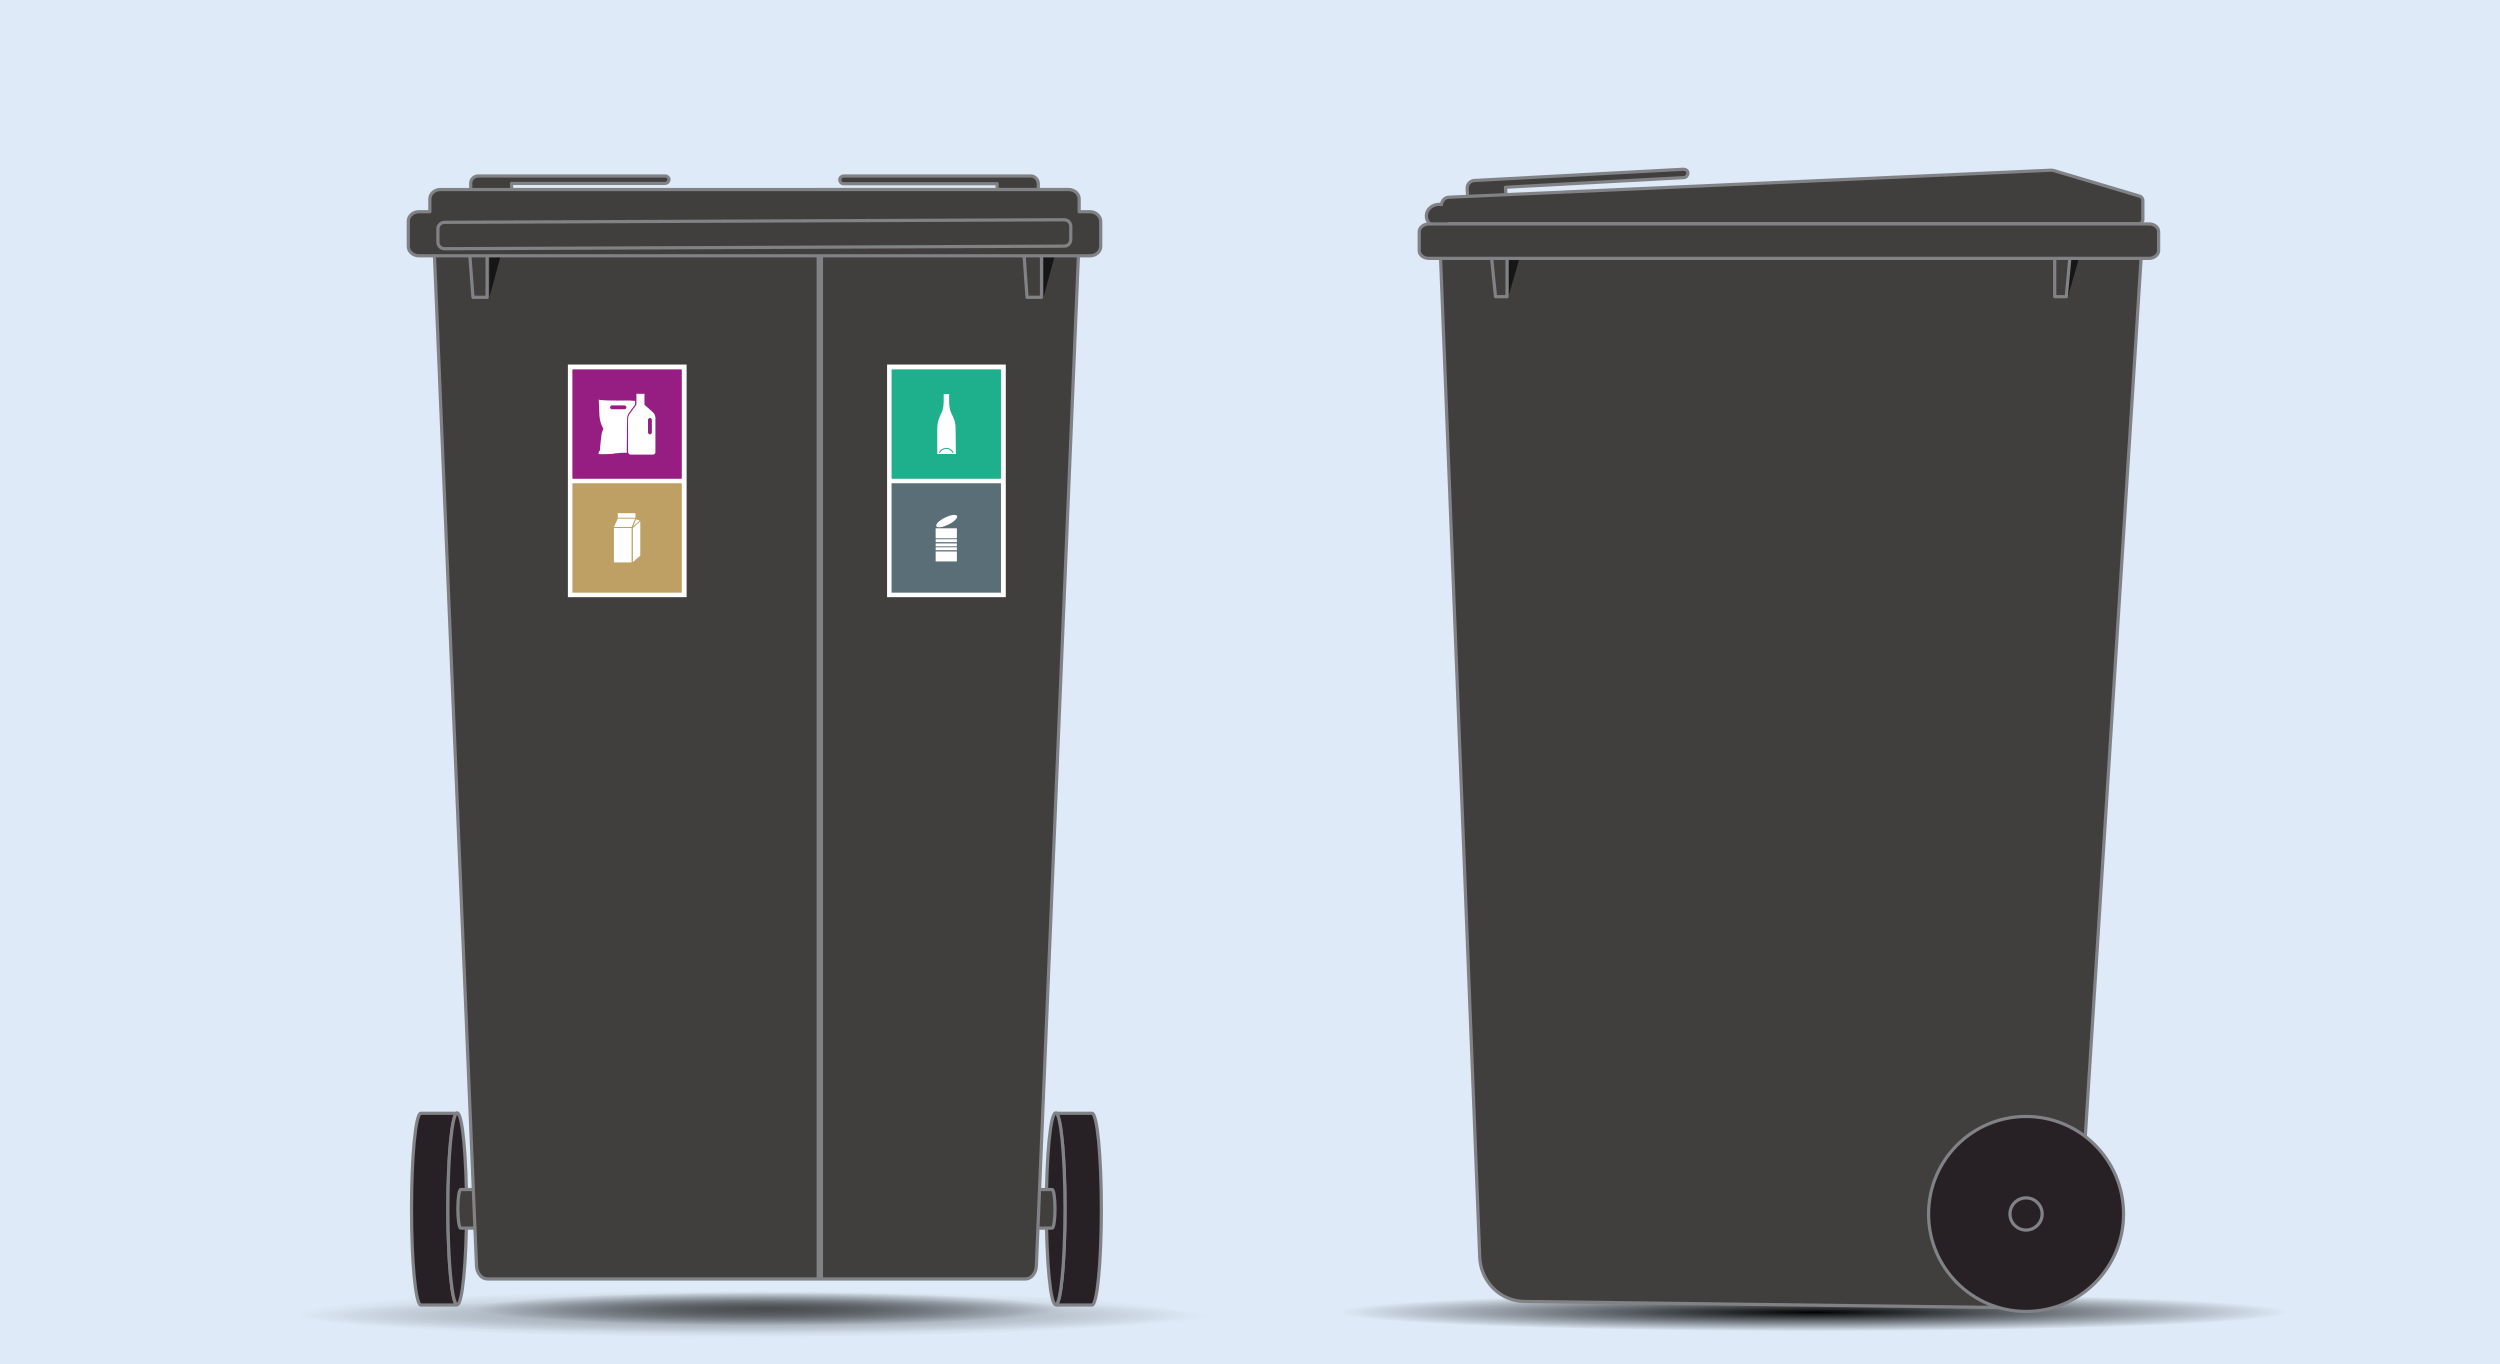 <?xml version="1.0" encoding="utf-8"?>
<!-- Generator: Adobe Illustrator 27.5.0, SVG Export Plug-In . SVG Version: 6.00 Build 0)  -->
<svg version="1.1" xmlns="http://www.w3.org/2000/svg" xmlns:xlink="http://www.w3.org/1999/xlink" x="0px" y="0px" width="777px"
	 height="424px" viewBox="0 0 777 424" style="enable-background:new 0 0 777 424;" xml:space="preserve">
<style type="text/css">
	.st0{fill:#DEEAF7;}
	.st1{display:none;}
	.st2{display:inline;fill:url(#SVGID_1_);}
	.st3{display:inline;}
	.st4{opacity:0.3;}
	.st5{fill:url(#SVGID_00000173123582013609387250000001902340663903296191_);}
	.st6{fill:url(#SVGID_00000137835802537567459390000007828980733046937481_);}
	.st7{opacity:0.8;}
	.st8{fill:url(#SVGID_00000160182581881205613650000017665751041542356671_);}
	.st9{fill:#272126;stroke:#808285;stroke-miterlimit:10;}
	.st10{fill:#413F3D;stroke:#808285;stroke-miterlimit:10;}
	.st11{fill:#413F3D;stroke:#808285;stroke-linecap:round;stroke-linejoin:round;stroke-miterlimit:10;}
	.st12{fill:#161616;}
	.st13{fill:#FFFFFF;}
	.st14{fill:#0082BE;}
	.st15{fill:#BEA064;}
	.st16{fill:none;}
	.st17{fill:#A01E41;}
	.st18{fill:#141414;}
	.st19{fill:#1EAF8C;}
	.st20{fill:#5A6E78;}
	.st21{fill:#961E82;}
	.st22{fill:url(#SVGID_00000125603347535351722880000017219897191995218843_);}
	.st23{fill:url(#SVGID_00000057848910982621487510000010941801960841785003_);}
	.st24{fill:url(#SVGID_00000108269853059883755800000017311231393318900354_);}
	.st25{fill:none;stroke:#808285;stroke-width:2;stroke-miterlimit:10;}
	.st26{display:inline;fill:#FFFFFF;}
	.st27{fill:#00A04B;}
	.st28{opacity:0.5;fill:#FFFFFF;enable-background:new    ;}
	.st29{display:inline;fill:none;}
	.st30{fill:url(#SVGID_00000026852209843696957410000002142171609431294367_);}
</style>
<g id="Baggrund">
	<rect class="st0" width="777" height="424"/>
</g>
<g id="Skygger" class="st1">
	
		<radialGradient id="SVGID_1_" cx="-970.297" cy="628.137" r="0.999" gradientTransform="matrix(0 5 124.5 -8.000000e-15 -77969.93 5244.96)" gradientUnits="userSpaceOnUse">
		<stop  offset="0" style="stop-color:#000101"/>
		<stop  offset="1" style="stop-color:#000101;stop-opacity:0"/>
	</radialGradient>
	<ellipse class="st2" cx="233.2" cy="393.5" rx="124.3" ry="5"/>
</g>
<g id="_x33_70_LITER">
	<g id="_x33_70_liter" class="st1">
		<g id="Skygge_00000130631602887844127070000009723508614223743626_" class="st3">
			<g class="st4">
				
					<radialGradient id="SVGID_00000018197991854809730920000012939523313960152247_" cx="-969.048" cy="644.697" r="1.332" gradientTransform="matrix(0 3.949 106.399 -6.000000e-15 -68360.078 4235.727)" gradientUnits="userSpaceOnUse">
					<stop  offset="0" style="stop-color:#000201"/>
					<stop  offset="1" style="stop-color:#000101;stop-opacity:0"/>
				</radialGradient>
				
					<ellipse style="fill:url(#SVGID_00000018197991854809730920000012939523313960152247_);" cx="235.2" cy="409.2" rx="141.7" ry="5.3"/>
				
					<radialGradient id="SVGID_00000163051695591612455950000001284592320964261010_" cx="-988.64" cy="641.156" r="1.332" gradientTransform="matrix(1.000000e-15 5.528 103.806 -7.000000e-15 -66324.414 5873.599)" gradientUnits="userSpaceOnUse">
					<stop  offset="0" style="stop-color:#000101"/>
					<stop  offset="1" style="stop-color:#000101;stop-opacity:0"/>
				</radialGradient>
				
					<ellipse style="fill:url(#SVGID_00000163051695591612455950000001284592320964261010_);" cx="231.7" cy="408.1" rx="138.3" ry="7.4"/>
			</g>
			<g class="st7">
				
					<radialGradient id="SVGID_00000174575780775276850730000000749291855528130443_" cx="-653.391" cy="612.634" r="2.673" gradientTransform="matrix(0 2.349 41.241 -2.000000e-15 -25027.055 1941.553)" gradientUnits="userSpaceOnUse">
					<stop  offset="0" style="stop-color:#333535"/>
					<stop  offset="0.324" style="stop-color:#181919;stop-opacity:0.608"/>
					<stop  offset="0.615" style="stop-color:#060707;stop-opacity:0.255"/>
					<stop  offset="0.826" style="stop-color:#000101;stop-opacity:0"/>
				</radialGradient>
				<path style="fill:url(#SVGID_00000174575780775276850730000000749291855528130443_);" d="M232,400.8c59.1,0,109.4,5,112.9,5.7
					c5.8,1.2,38,6.5-112.9,6.5c-59.1,0-107-2.7-107-6.1S173,400.8,232,400.8z"/>
			</g>
		</g>
		<g id="_x33_70_liter_00000044857416164849319880000009265570439262231455_" class="st3">
			<path class="st9" d="M142.1,405.6c-1.6,0-2.9-13.4-2.9-29.8c0-16.5,1.3-29.8,2.9-29.8h-11.3c-1.6,0-2.9,13.4-2.9,29.8
				c0,16.5,1.3,29.8,2.9,29.8H142.1z"/>
			<ellipse class="st9" cx="142.1" cy="375.7" rx="2.9" ry="29.8"/>
			<path class="st9" d="M328.1,405.6c1.6,0,2.9-13.4,2.9-29.8c0-16.5-1.3-29.8-2.9-29.8h11.3c1.6,0,2.9,13.4,2.9,29.8
				c0,16.5-1.3,29.8-2.9,29.8H328.1z"/>
			<ellipse class="st9" cx="328.1" cy="375.7" rx="2.9" ry="29.8"/>
			<path class="st10" d="M327,381.7c0.5,0,0.9-2.7,0.9-6s-0.4-6-0.9-6H143.2c-0.5,0-0.9,2.7-0.9,6s0.4,6,0.9,6H327z"/>
			<path class="st11" d="M135,78.7l13.1,314.8c0.1,2.2,1.6,4,3.4,4h167.2c1.8,0,3.3-1.8,3.4-4l13.1-314.8H135z"/>
			<path class="st11" d="M320.4,54.7h-58.2c-0.6,0-1.2,0.5-1.2,1.2c0,0.6,0.5,1.2,1.2,1.2h47.7v2.3h12.8v-2.3
				C322.7,55.8,321.6,54.7,320.4,54.7z"/>
			<path class="st11" d="M206.8,54.7h-58.2c-1.3,0-2.3,1-2.3,2.3v2.3H159v-2.3h47.7c0.6,0,1.2-0.5,1.2-1.2
				C208,55.3,207.4,54.7,206.8,54.7z"/>
			<g>
				<path class="st12" d="M152.1,79.6h3.5l-3.5,12.8V79.6z"/>
			</g>
			<path class="st11" d="M145.6,73.8h5.8v18.6H147L145.6,73.8z"/>
			<g>
				<path class="st12" d="M324.3,79.6h3.5l-3.5,12.8V79.6z"/>
			</g>
			<path class="st11" d="M317.9,73.8h5.8v18.6h-4.5L317.9,73.8z"/>
			<path class="st11" d="M338.8,65.8h-3.4v-4c0-1.6-1.5-2.9-3.3-2.9H136.9c-1.8,0-3.3,1.3-3.3,2.9v4h-3.4c-1.8,0-3.3,1.3-3.3,2.9
				v7.9c0,1.6,1.5,2.9,3.3,2.9h208.6c1.8,0,3.3-1.3,3.3-2.9v-7.9C342,67.1,340.5,65.8,338.8,65.8z"/>
			<path class="st11" d="M330.7,76.5l-192.5,0.8c-1.2,0-2.1-0.9-2.1-2.1l0-4c0-1.2,0.9-2.1,2.1-2.1l192.5-0.8c1.2,0,2.1,0.9,2.1,2.1
				l0,4C332.8,75.6,331.9,76.5,330.7,76.5z"/>
		</g>
		<g id="Papir_-_Pap_-_tekstilaffald_370_liter">
			<g id="Store_Piktogram_restaffald_til_240_liter_00000057113195753768626720000017154485242628981378_" class="st3">
				
					<rect x="214.7" y="77.9" transform="matrix(-1.836970e-16 1 -1 -1.836970e-16 364.935 -101.397)" class="st13" width="36.9" height="107.7"/>
				<g>
					<g id="baggrund_00000098925482791463489360000010976573486982563754_">
						<rect x="180.7" y="114.8" class="st14" width="34" height="34"/>
					</g>
					<g id="ikon_00000170243550115385192550000014694922153095500469_">
						<g>
							<g>
								<polygon class="st13" points="197.6,129 197.6,123.6 192.1,129 								"/>
								<polygon class="st13" points="197.9,123.3 197.9,129.4 191.8,129.4 191.8,140.3 203.7,140.3 203.7,123.3 								"/>
							</g>
						</g>
					</g>
				</g>
				<g>
					<g id="baggrund_00000063605664021901368230000008914819196758103691_">
						<rect x="216.2" y="114.8" class="st15" width="34" height="34"/>
					</g>
					<g id="ikon_00000083085509930646794780000003197979855427701930_">
						<g>
							<polygon class="st16" points="238,127.3 237.1,128.1 238,127.3 240.6,124.9 230.2,124.9 230.2,124.9 240.6,124.9 							"/>
							<path class="st16" d="M234.3,132.8l0.9-2.1L234.3,132.8z"/>
							<polygon class="st16" points="235.7,129.4 235.7,129.4 225.1,129.4 224,132.1 225.1,129.4 							"/>
							<polygon class="st16" points="234.9,132.2 234.5,133.1 225.2,133.1 225.2,133.1 234.5,133.1 							"/>
							<polygon class="st16" points="240.9,125.1 240.9,125.1 236.2,129.3 237.9,132.3 237.9,132.3 236.2,129.3 							"/>
							<polygon class="st16" points="240.8,134.3 237.6,137.2 240.8,134.3 240.8,130.2 240.8,130.2 							"/>
							<polygon class="st16" points="235.8,130 234.9,132.2 234.5,133.1 225.2,133.1 225.2,133.1 225.2,133.1 225.2,138.6 
								235.8,138.6 235.8,138.6 235.8,130 235.8,130 							"/>
							<polygon class="st16" points="229.9,129.1 229.9,129.1 229.9,125.1 229.9,125.1 229.9,125.1 225.4,129.1 225.4,129.1 							
								"/>
							<polygon class="st16" points="238,127.3 240.6,124.9 230.2,124.9 230.2,124.9 230.2,124.9 230.2,129.1 230.2,129.1 
								236,129.1 236,129.1 237.1,128.1 							"/>
							<polygon class="st16" points="234.3,132.8 234.3,132.8 235.1,130.7 235.7,129.4 235.7,129.4 235.7,129.4 225.1,129.4 
								224,132.1 223.7,132.8 234.3,132.8 							"/>
							<polygon class="st16" points="242.6,128.1 240.9,125.1 240.9,125.1 240.9,125.1 236.2,129.3 237.9,132.3 237.9,132.3 
								237.9,132.3 242.6,128.1 242.6,128.1 							"/>
							<polygon class="st16" points="240.8,130.2 237.8,132.8 236.5,130.5 236.2,129.9 236.2,129.9 236.2,138.5 236.2,138.5 
								237.6,137.2 240.8,134.3 240.8,130.2 							"/>
							<polygon class="st13" points="238,127.3 240.6,124.9 230.2,124.9 230.2,124.9 230.2,129.1 230.2,129.1 236,129.1 236,129.1 
								237.1,128.1 							"/>
							<polygon class="st13" points="229.9,129.1 229.9,125.1 229.9,125.1 225.4,129.1 225.4,129.1 							"/>
							<polygon class="st16" points="229.9,129.1 229.9,129.1 229.9,125.1 229.9,125.1 229.9,125.1 225.4,129.1 225.4,129.1 							
								"/>
							<polygon class="st16" points="238,127.3 240.6,124.9 230.2,124.9 230.2,124.9 230.2,124.9 230.2,129.1 230.2,129.1 
								236,129.1 236,129.1 237.1,128.1 							"/>
							<polygon class="st16" points="240.8,130.2 237.8,132.8 236.5,130.5 236.2,129.9 236.2,129.9 236.2,138.5 236.2,138.5 
								237.6,137.2 240.8,134.3 240.8,130.2 							"/>
							<polygon class="st16" points="242.6,128.1 240.9,125.1 240.9,125.1 240.9,125.1 236.2,129.3 237.9,132.3 237.9,132.3 
								237.9,132.3 242.6,128.1 242.6,128.1 							"/>
							<polygon class="st13" points="225.2,133.1 225.2,133.1 225.2,138.6 235.8,138.6 235.8,130 235.8,130 234.5,133.1 							"/>
							<polygon class="st13" points="235.1,130.7 235.7,129.4 225.1,129.4 224,132.1 223.7,132.8 234.3,132.8 							"/>
							<polygon class="st13" points="240.8,130.2 240.8,130.2 237.8,132.8 236.5,130.5 236.2,129.9 236.2,129.9 236.2,138.5 
								236.2,138.5 237.6,137.2 240.8,134.3 							"/>
							<polygon class="st13" points="242.6,128.1 240.9,125.1 240.9,125.1 236.2,129.3 237.9,132.3 237.9,132.3 242.6,128.1 
								242.6,128.1 							"/>
						</g>
					</g>
				</g>
				<g>
					<g id="baggrund_00000026133698477501555360000002163003900886295936_">
						<g>
							<rect x="251.6" y="114.8" class="st17" width="34" height="34"/>
						</g>
					</g>
					<g id="ikon_00000162329365668321201500000003081950573478579357_">
						<g>
							<g>
								<g>
									<path class="st13" d="M270.9,124.1c-0.4,0.9-1.3,1.4-2.3,1.4c-1,0-1.9-0.6-2.3-1.4h-6.2v4.4h3.4v10.9h6.4l0.7-0.9l-0.7-0.8
										l0.4-0.9l-0.3-0.4l0.3-0.9l-0.4-1.3l1.3,1.7l-0.3,0.7l0.7,0.9l-0.3,0.5l0.9,1.3h1.6v-10.9h3.4v-4.4H270.9z"/>
								</g>
							</g>
						</g>
					</g>
				</g>
			</g>
		</g>
		<g id="Store_mad_og_rest_-_370_liter_2_delt" class="st3">
			<rect x="214.7" y="113.3" class="st13" width="36.9" height="36.9"/>
			<g>
				<g id="baggrund_00000107565552311245584960000010601689353288633988_">
					<rect x="216.2" y="114.8" class="st18" width="34" height="34"/>
				</g>
				<g id="ikon_00000131340243795893856670000015668246590814947475_">
					<g>
						<path class="st13" d="M234.7,127.4l2.7-2.2c0,0-1,0.4-1.4-0.3c-0.3-0.4-0.5-0.7-0.6-0.9c-0.5-0.7-0.9,0-0.9,0l-1,2.7l-0.3-3.8
							c-0.7,2-3.5,0.4-3,1.6l1.6,3h0.7L234.7,127.4L234.7,127.4z"/>
						<path class="st13" d="M239.3,140.1c0,0-0.2-0.2-0.4-0.6c-0.2-0.4-0.4-0.9-0.4-1.6c0,0,0-0.2,0-0.2c0-0.2,0-0.3,0-0.5
							c0.1-1.9,0-5.2-0.9-7c-0.7-1.3-2.1-2.2-3-2.4h-0.2h-0.8h-2.1h0c-0.8,0.3-2.3,1.1-3,2.4c-1,1.8-1,5.2-0.9,7l0,0.3
							c0,0.1,0,0.2,0,0.3c0,0,0,0.1,0,0.1c0,1.4-0.7,2.3-0.7,2.4l0,0c0,0,0,0.1,0,0.1c0,0.1,0.1,0.3,0.3,0.3c0,0,0.1,0,0.1,0
							c0.2-0.1,1.4-0.4,2.6-0.4c0.7,0,1.1,0.1,1.5,0.1c0.1,0,0.8,0.2,1.4,0.2c0.8,0,1.6-0.1,2.6-0.7c0.4,0.2,0.8,0.3,1.2,0.4
							c0.7,0.2,1.4,0.2,1.9,0.3c0.3,0,0.5,0,0.6,0l0,0l0,0c0.1,0,0.3-0.1,0.3-0.3C239.4,140.2,239.3,140.2,239.3,140.1z"/>
					</g>
				</g>
			</g>
		</g>
		<g id="Glas_og_Metal_00000006681156009045550150000006929659055402451603_" class="st3">
			<rect x="214.7" y="113.3" class="st13" width="36.9" height="72.3"/>
			<g>
				<g id="Baggrund_00000168838398404022360090000000846825112779751069_">
					<g>
						<g>
							<rect x="216.2" y="114.8" class="st19" width="34" height="34"/>
						</g>
					</g>
				</g>
				<g id="Ikon_00000092431099022840059330000004406116042732366005_">
					<g>
						<path class="st13" d="M236.1,133.4c0-4.5-2-4.1-2-8.4v-2.5h-1.7v2.5c-0.1,4.2-2,3.9-2,8.4v7.7h5.8L236.1,133.4 M235.1,140.7
							c-0.3-0.7-1.1-1.2-1.9-1.2c-0.8,0-1.6,0.5-1.9,1.2h-0.4c0.4-0.9,1.3-1.5,2.3-1.5c1,0,1.9,0.6,2.3,1.5H235.1z"/>
					</g>
				</g>
			</g>
			<g>
				<g id="baggrund_00000052792107055188651750000014821123487869402555_">
					<rect x="216.2" y="150.2" class="st20" width="34" height="34"/>
				</g>
				<g id="ikon_00000017481887472405213100000003209586468324084383_">
					<g>
						
							<ellipse transform="matrix(0.897 -0.443 0.443 0.897 -47.604 120.026)" class="st13" cx="233.2" cy="161.9" rx="3.6" ry="1.2"/>
						<g>
							<rect x="229.9" y="170.1" class="st13" width="6.6" height="0.9"/>
							<rect x="229.9" y="171.4" class="st13" width="6.6" height="3.1"/>
							<rect x="229.9" y="168.9" class="st13" width="6.6" height="0.9"/>
							<rect x="229.9" y="164.2" class="st13" width="6.6" height="3.1"/>
							<rect x="229.9" y="167.6" class="st13" width="6.6" height="0.9"/>
						</g>
					</g>
				</g>
			</g>
		</g>
		<g id="Plast_og_drikke_00000065778834837565080560000009238550932136044679_" class="st3">
			<rect x="214.7" y="113.3" class="st13" width="36.9" height="72.3"/>
			<g>
				<g id="baggrund_00000125590616163259594180000006420258626862644373_">
					<rect x="216.2" y="114.8" class="st21" width="34" height="34"/>
				</g>
				<g id="ikon_00000050624207336037711950000017544209403837988539_">
					<g>
						<polygon class="st13" points="236,125.8 236,125.8 235.9,125.9 						"/>
						<path class="st13" d="M233.2,130.5C233.2,130.5,233.2,130.5,233.2,130.5C233.2,130.4,233.2,130.4,233.2,130.5v-0.1
							c0-0.4,0-1.3,0.6-2.1l1.9-2.6v-1.1c-1.6-0.2-4.5-0.1-5.7-0.1c-5.4,0-5.6-0.3-5.6-0.3l0.2,4.9c0.1,1.3,0.4,2.7,1.1,3.9
							c0.1,0.1,0.1,0.2,0.1,0.3c0,0.1-0.1,0.2-0.1,0.3c-0.4,0.8-0.5,1.8-0.6,2.7c-0.1,0.7-0.1,1.3-0.2,2c-0.1,0.6-0.1,0.9-0.1,1.5
							c0,0.2-0.2,0.4-0.3,0.5c-0.1,0.2-0.2,0.5-0.2,0.8c0.3,0.1,1.9,0.1,3.3,0c0.9,0,1.7-0.1,1.9-0.2c1.2-0.1,2.5-0.2,3.7-0.2
							c-0.1-0.1-0.1-0.3-0.1-0.5L233.2,130.5L233.2,130.5z M232.9,126.6c0,0.3-0.3,0.6-0.6,0.6h-3.9c-0.3,0-0.6-0.3-0.6-0.6l0,0
							c0-0.3,0.3-0.6,0.6-0.6h3.9C232.7,126,232.9,126.3,232.9,126.6L232.9,126.6z"/>
						<path class="st13" d="M233.5,130.5C233.5,130.5,233.5,130.4,233.5,130.5c0-0.3,0-0.8,0.2-1.3c-0.2,0.5-0.2,0.9-0.2,1.2
							L233.5,130.5C233.5,130.4,233.5,130.4,233.5,130.5C233.5,130.5,233.5,130.5,233.5,130.5l0,9.8c0,0.2,0.1,0.3,0.2,0.5l0,0
							c-0.1-0.1-0.2-0.3-0.2-0.5V130.5z"/>
						<path class="st13" d="M241.2,128.2l-2.7-2.4v-3.4l-2.5,0v3.4v0l0,0l-0.1,0.1l-1.9,2.6c-0.2,0.2-0.3,0.5-0.4,0.7
							c-0.2,0.5-0.2,1-0.2,1.3c0,0,0,0,0,0.1v9.9c0,0.2,0.1,0.3,0.2,0.5c0.1,0.2,0.4,0.3,0.6,0.3h6.9c0.4,0,0.8-0.3,0.8-0.7v-9.9
							c0,0,0-0.1,0-0.1C242,129.9,242,128.9,241.2,128.2z M240.8,134.4c0,0.3-0.3,0.6-0.6,0.6h0c-0.3,0-0.6-0.3-0.6-0.6v-3.9
							c0-0.3,0.3-0.6,0.6-0.6h0c0.3,0,0.6,0.3,0.6,0.6V134.4z"/>
					</g>
				</g>
			</g>
			<g>
				<g id="baggrund_00000165925185560701152530000001388363209892866736_">
					<rect x="216.2" y="150.2" class="st15" width="34" height="34"/>
				</g>
				<g id="ikon_00000055668478889165399930000008319374449673056394_">
					<g>
						<rect x="229.1" y="164.1" class="st13" width="5.5" height="10.7"/>
						<rect x="230.2" y="159.5" class="st13" width="5.5" height="1.4"/>
						<polygon class="st13" points="234.6,163.8 234.6,163.8 235.7,161.2 230.2,161.2 229.1,163.8 234.6,163.8 						"/>
						<polygon class="st13" points="235.1,163.6 237,161.8 236,161.4 						"/>
						<polygon class="st13" points="235,174.7 237.3,172.7 237.3,162 235,164.1 						"/>
					</g>
				</g>
			</g>
		</g>
	</g>
	<g id="_x33_70_liter_2_delt">
		<g>
			<g class="st4">
				
					<radialGradient id="SVGID_00000003806087640351144840000016102607259023554441_" cx="-969.048" cy="644.697" r="1.332" gradientTransform="matrix(0 3.949 106.399 -6.000000e-15 -68360.078 4235.727)" gradientUnits="userSpaceOnUse">
					<stop  offset="0" style="stop-color:#000201"/>
					<stop  offset="1" style="stop-color:#000101;stop-opacity:0"/>
				</radialGradient>
				
					<ellipse style="fill:url(#SVGID_00000003806087640351144840000016102607259023554441_);" cx="235.2" cy="409.2" rx="141.7" ry="5.3"/>
				
					<radialGradient id="SVGID_00000132074677120149889110000004290895459595948692_" cx="-988.64" cy="641.156" r="1.332" gradientTransform="matrix(1.000000e-15 5.528 103.806 -7.000000e-15 -66324.414 5873.599)" gradientUnits="userSpaceOnUse">
					<stop  offset="0" style="stop-color:#000101"/>
					<stop  offset="1" style="stop-color:#000101;stop-opacity:0"/>
				</radialGradient>
				
					<ellipse style="fill:url(#SVGID_00000132074677120149889110000004290895459595948692_);" cx="231.7" cy="408.1" rx="138.3" ry="7.4"/>
			</g>
			<g class="st7">
				
					<radialGradient id="SVGID_00000067213687112293973240000014751015167965952674_" cx="-653.391" cy="612.634" r="2.673" gradientTransform="matrix(0 2.349 41.241 -2.000000e-15 -25027.055 1941.553)" gradientUnits="userSpaceOnUse">
					<stop  offset="0" style="stop-color:#333535"/>
					<stop  offset="0.324" style="stop-color:#181919;stop-opacity:0.608"/>
					<stop  offset="0.615" style="stop-color:#060707;stop-opacity:0.255"/>
					<stop  offset="0.826" style="stop-color:#000101;stop-opacity:0"/>
				</radialGradient>
				<path style="fill:url(#SVGID_00000067213687112293973240000014751015167965952674_);" d="M232,400.8c59.1,0,109.4,5,112.9,5.7
					c5.8,1.2,38,6.5-112.9,6.5c-59.1,0-107-2.7-107-6.1S173,400.8,232,400.8z"/>
			</g>
		</g>
		<path class="st9" d="M142.1,405.6c-1.6,0-2.9-13.4-2.9-29.8c0-16.5,1.3-29.8,2.9-29.8h-11.3c-1.6,0-2.9,13.4-2.9,29.8
			c0,16.5,1.3,29.8,2.9,29.8H142.1z"/>
		<ellipse class="st9" cx="142.1" cy="375.7" rx="2.9" ry="29.8"/>
		<path class="st9" d="M328.1,405.6c1.6,0,2.9-13.4,2.9-29.8c0-16.5-1.3-29.8-2.9-29.8h11.3c1.6,0,2.9,13.4,2.9,29.8
			c0,16.5-1.3,29.8-2.9,29.8H328.1z"/>
		<ellipse class="st9" cx="328.1" cy="375.7" rx="2.9" ry="29.8"/>
		<path class="st10" d="M327,381.7c0.5,0,0.9-2.7,0.9-6s-0.4-6-0.9-6H143.2c-0.5,0-0.9,2.7-0.9,6s0.4,6,0.9,6H327z"/>
		<path class="st11" d="M135,78.7l13.1,314.8c0.1,2.2,1.6,4,3.4,4h167.2c1.8,0,3.3-1.8,3.4-4l13.1-314.8H135z"/>
		<path class="st11" d="M320.4,54.7h-58.2c-0.6,0-1.2,0.5-1.2,1.2c0,0.6,0.5,1.2,1.2,1.2h47.7v2.3h12.8v-2.3
			C322.7,55.8,321.6,54.7,320.4,54.7z"/>
		<path class="st11" d="M206.8,54.7h-58.2c-1.3,0-2.3,1-2.3,2.3v2.3H159v-2.3h47.7c0.6,0,1.2-0.5,1.2-1.2
			C208,55.3,207.4,54.7,206.8,54.7z"/>
		<g>
			<path class="st12" d="M152.1,79.6h3.5l-3.5,12.8V79.6z"/>
		</g>
		<path class="st11" d="M145.6,73.8h5.8v18.6H147L145.6,73.8z"/>
		<g>
			<path class="st12" d="M324.3,79.6h3.5l-3.5,12.8V79.6z"/>
		</g>
		<path class="st11" d="M317.9,73.8h5.8v18.6h-4.5L317.9,73.8z"/>
		<path class="st11" d="M338.8,65.8h-3.4v-4c0-1.6-1.5-2.9-3.3-2.9H136.9c-1.8,0-3.3,1.3-3.3,2.9v4h-3.4c-1.8,0-3.3,1.3-3.3,2.9v7.9
			c0,1.6,1.5,2.9,3.3,2.9h208.6c1.8,0,3.3-1.3,3.3-2.9v-7.9C342,67.1,340.5,65.8,338.8,65.8z"/>
		<path class="st11" d="M330.7,76.5l-192.5,0.8c-1.2,0-2.1-0.9-2.1-2.1l0-4c0-1.2,0.9-2.1,2.1-2.1l192.5-0.8c1.2,0,2.1,0.9,2.1,2.1
			l0,4C332.8,75.6,331.9,76.5,330.7,76.5z"/>
		<line class="st25" x1="254.8" y1="397.7" x2="254.8" y2="79.8"/>
		<g id="Store_PLast_katoner_Glas_Metal_370_liter">
			<rect x="275.7" y="113.3" class="st13" width="36.9" height="72.3"/>
			<rect x="176.5" y="113.3" class="st13" width="36.9" height="72.3"/>
			<g>
				<g id="baggrund_00000068665909401311915710000003417597335350849207_">
					<rect x="177.9" y="114.8" class="st21" width="34" height="34"/>
				</g>
				<g id="ikon_00000034057958771471026490000016606638397201366682_">
					<g>
						<polygon class="st13" points="197.7,125.8 197.7,125.8 197.7,125.9 						"/>
						<path class="st13" d="M194.9,130.5C194.9,130.5,194.9,130.5,194.9,130.5C194.9,130.4,194.9,130.4,194.9,130.5v-0.1
							c0-0.4,0-1.3,0.6-2.1l1.9-2.6v-1.1c-1.6-0.2-4.5-0.1-5.7-0.1c-5.4,0-5.6-0.3-5.6-0.3l0.2,4.9c0.1,1.3,0.4,2.7,1.1,3.9
							c0.1,0.1,0.1,0.2,0.1,0.3c0,0.1-0.1,0.2-0.1,0.3c-0.4,0.8-0.5,1.8-0.6,2.7c-0.1,0.7-0.1,1.3-0.2,2c-0.1,0.6-0.1,0.9-0.1,1.5
							c0,0.2-0.2,0.4-0.3,0.5c-0.1,0.2-0.2,0.5-0.2,0.8c0.3,0.1,1.9,0.1,3.3,0c0.9,0,1.7-0.1,1.9-0.2c1.2-0.1,2.5-0.2,3.7-0.2
							c-0.1-0.1-0.1-0.3-0.1-0.5L194.9,130.5L194.9,130.5z M194.7,126.6c0,0.3-0.3,0.6-0.6,0.6h-3.9c-0.3,0-0.6-0.3-0.6-0.6l0,0
							c0-0.3,0.3-0.6,0.6-0.6h3.9C194.4,126,194.7,126.3,194.7,126.6L194.7,126.6z"/>
						<path class="st13" d="M195.2,130.5C195.2,130.5,195.2,130.4,195.2,130.5c0-0.3,0-0.8,0.2-1.3c-0.2,0.5-0.2,0.9-0.2,1.2
							L195.2,130.5C195.2,130.4,195.2,130.4,195.2,130.5C195.2,130.5,195.2,130.5,195.2,130.5l0,9.8c0,0.2,0.1,0.3,0.2,0.5l0,0
							c-0.1-0.1-0.2-0.3-0.2-0.5V130.5z"/>
						<path class="st13" d="M203,128.2l-2.7-2.4v-3.4l-2.5,0v3.4v0l0,0l-0.1,0.1l-1.9,2.6c-0.2,0.2-0.3,0.5-0.4,0.7
							c-0.2,0.5-0.2,1-0.2,1.3c0,0,0,0,0,0.1v9.9c0,0.2,0.1,0.3,0.2,0.5c0.1,0.2,0.4,0.3,0.6,0.3h6.9c0.4,0,0.8-0.3,0.8-0.7v-9.9
							c0,0,0-0.1,0-0.1C203.8,129.9,203.7,128.9,203,128.2z M202.6,134.4c0,0.3-0.3,0.6-0.6,0.6h0c-0.3,0-0.6-0.3-0.6-0.6v-3.9
							c0-0.3,0.3-0.6,0.6-0.6h0c0.3,0,0.6,0.3,0.6,0.6V134.4z"/>
					</g>
				</g>
			</g>
			<g>
				<g id="baggrund_00000139254756166050026570000010652628070536887941_">
					<rect x="177.9" y="150.2" class="st15" width="34" height="34"/>
				</g>
				<g id="ikon_00000144325783997295610560000006931932875356394427_">
					<g>
						<rect x="190.8" y="164.1" class="st13" width="5.5" height="10.7"/>
						<rect x="192" y="159.5" class="st13" width="5.5" height="1.4"/>
						<polygon class="st13" points="196.3,163.8 196.3,163.8 197.4,161.2 192,161.2 190.8,163.8 196.3,163.8 						"/>
						<polygon class="st13" points="196.8,163.6 198.8,161.8 197.7,161.4 						"/>
						<polygon class="st13" points="196.7,174.7 199,172.7 199,162 196.7,164.1 						"/>
					</g>
				</g>
			</g>
			<g>
				<g id="Baggrund_00000124868861730354742020000002544338257353001376_">
					<g>
						<g>
							<rect x="277.1" y="114.8" class="st19" width="34" height="34"/>
						</g>
					</g>
				</g>
				<g id="Ikon_00000170997953100324126620000015669856625812102568_">
					<g>
						<path class="st13" d="M297,133.4c0-4.5-2-4.1-2-8.4v-2.5h-1.7v2.5c-0.1,4.2-2,3.9-2,8.4v7.7h5.8L297,133.4 M296,140.7
							c-0.3-0.7-1.1-1.2-1.9-1.2c-0.8,0-1.6,0.5-1.9,1.2h-0.4c0.4-0.9,1.3-1.5,2.3-1.5c1,0,1.9,0.6,2.3,1.5H296z"/>
					</g>
				</g>
			</g>
			<g>
				<g id="baggrund_00000039129164925787183330000013294456587116476550_">
					<rect x="277.1" y="150.2" class="st20" width="34" height="34"/>
				</g>
				<g id="ikon_00000089538267696959166210000004144437183414982815_">
					<g>
						
							<ellipse transform="matrix(0.897 -0.443 0.443 0.897 -41.299 147.02)" class="st13" cx="294.1" cy="161.9" rx="3.6" ry="1.2"/>
						<g>
							<rect x="290.8" y="170.1" class="st13" width="6.6" height="0.9"/>
							<rect x="290.8" y="171.4" class="st13" width="6.6" height="3.1"/>
							<rect x="290.8" y="168.9" class="st13" width="6.6" height="0.9"/>
							<rect x="290.8" y="164.2" class="st13" width="6.6" height="3.1"/>
							<rect x="290.8" y="167.6" class="st13" width="6.6" height="0.9"/>
						</g>
					</g>
				</g>
			</g>
		</g>
		<g id="Store_mad_og_rest_-_370_liter_2_delt_copy" class="st1">
			<rect x="275.7" y="113.3" class="st26" width="36.9" height="36.9"/>
			<rect x="176.5" y="113.3" class="st26" width="36.9" height="36.9"/>
			<g class="st3">
				<g id="baggrund_00000134249460912383723360000009355083295332057788_">
					<rect x="277.1" y="114.8" class="st27" width="34" height="34"/>
				</g>
				<g id="ikon_00000088096983713984544410000010139824622254007729_">
					<g>
						<g>
							<path class="st13" d="M294.3,127.4l0.2-2.8h-0.7l0.2,2.8c0.1,0,0.1,0,0.2,0C294.2,127.4,294.2,127.4,294.3,127.4z"/>
						</g>
						<g>
							<path class="st13" d="M299,137.5C299,137.5,298.9,137.5,299,137.5c-0.1,0-0.2,0-0.2,0c-1-0.1-1.9-0.8-2.5-2
								c-0.4-0.8-0.6-1.7-0.6-2.8c0-1.1,0.2-2.1,0.6-2.8c0.4-0.8,1-1.4,1.6-1.7c0.3-0.1,0.6-0.2,0.9-0.2c0,0,0.1,0,0.1,0h0.3l0,0
								c-0.1-0.1-0.2-0.2-0.3-0.3c-0.5-0.4-1.1-0.7-1.8-0.7l0,0l0,0c-0.4,0-1,0.1-1.3,0.3l0,0l0,0l0,0c-0.6,0.3-1.1,0.5-1.8,0.5
								c-0.7,0-1.2-0.2-1.8-0.5l0,0l0,0l0,0c-0.4-0.2-0.9-0.3-1.3-0.3l0,0l0,0c-0.7,0-1.3,0.3-1.8,0.7c-0.1,0.1-0.2,0.2-0.3,0.3l0,0
								h0.3c0,0,0.1,0,0.1,0c0.3,0,0.6,0.1,0.9,0.2c0.7,0.3,1.2,0.9,1.6,1.7c0.4,0.8,0.6,1.8,0.6,2.8c0,1-0.2,2-0.6,2.8
								c-0.6,1.2-1.5,1.9-2.5,2c0,0-0.2,0-0.2,0c0,0,0,0,0,0h-0.6c0.1,0.2,0.3,0.4,0.5,0.5c0,0,0,0,0,0l0,0c0.5,0.5,1.2,0.8,1.9,0.8
								l0,0l0,0l0,0c0.1,0,0.6,0,0.7,0c0,0,0.1,0,0.1,0c0.1,0,0.2,0,0.3-0.1c0.1,0,0.1,0,0.2-0.1c0.1,0,0.1-0.1,0.2-0.1
								c0.5-0.3,1-0.4,1.6-0.4s1.2,0.2,1.7,0.4c0.1,0,0.1,0.1,0.2,0.1c0.1,0,0.1,0,0.2,0.1c0.1,0,0.2,0,0.3,0.1c0,0,0.1,0,0.1,0
								c0.1,0,0.5,0,0.7,0l0,0l0,0l0,0c0.8,0,1.4-0.3,1.9-0.8l0,0c0,0,0,0,0,0c0.2-0.2,0.3-0.3,0.5-0.5H299z"/>
						</g>
					</g>
				</g>
			</g>
			<g class="st3">
				<g id="baggrund_00000170995161990183348210000009189995401503306894_">
					<rect x="177.9" y="114.8" class="st18" width="34" height="34"/>
				</g>
				<g id="ikon_00000009549410054717792210000008766557284644151433_">
					<g>
						<path class="st13" d="M196.4,127.4l2.7-2.2c0,0-1,0.4-1.4-0.3c-0.3-0.4-0.5-0.7-0.6-0.9c-0.5-0.7-0.9,0-0.9,0l-1,2.7l-0.3-3.8
							c-0.7,2-3.5,0.4-3,1.6l1.6,3h0.7L196.4,127.4L196.4,127.4z"/>
						<path class="st13" d="M201,140.1c0,0-0.2-0.2-0.4-0.6c-0.2-0.4-0.4-0.9-0.4-1.6c0,0,0-0.2,0-0.2c0-0.2,0-0.3,0-0.5
							c0.1-1.9,0-5.2-0.9-7c-0.7-1.3-2.1-2.2-3-2.4h-0.2h-0.8h-2.1h0c-0.8,0.3-2.3,1.1-3,2.4c-1,1.8-1,5.2-0.9,7l0,0.3
							c0,0.1,0,0.2,0,0.3c0,0,0,0.1,0,0.1c0,1.4-0.7,2.3-0.7,2.4l0,0c0,0,0,0.1,0,0.1c0,0.1,0.1,0.3,0.3,0.3c0,0,0.1,0,0.1,0
							c0.2-0.1,1.4-0.4,2.6-0.4c0.7,0,1.1,0.1,1.5,0.1c0.1,0,0.8,0.2,1.4,0.2c0.8,0,1.6-0.1,2.6-0.7c0.4,0.2,0.8,0.3,1.2,0.4
							c0.7,0.2,1.4,0.2,1.9,0.3c0.3,0,0.5,0,0.6,0l0,0l0,0c0.1,0,0.3-0.1,0.3-0.3C201.1,140.2,201.1,140.2,201,140.1z"/>
					</g>
				</g>
			</g>
		</g>
	</g>
	<g id="_x33_70_liter_fra_siden">
		
			<radialGradient id="SVGID_00000038383398011729288830000013760427333218273673_" cx="-967.425" cy="630.786" r="1.188" gradientTransform="matrix(0 5 124.5 -8.000000e-15 -77969.93 5244.96)" gradientUnits="userSpaceOnUse">
			<stop  offset="0" style="stop-color:#000101"/>
			<stop  offset="1" style="stop-color:#000101;stop-opacity:0"/>
		</radialGradient>
		
			<ellipse style="fill:url(#SVGID_00000038383398011729288830000013760427333218273673_);" cx="563" cy="407.8" rx="147.9" ry="5.9"/>
		<g>
			<path class="st11" d="M645.6,392.6c-0.2,7.7-6.4,13.9-14.1,13.9l-157.5-2c-7.6,0-13.8-6.1-14.1-13.8L447.5,74.5
				c0-0.7,0.5-1.2,1.2-1.2h217.2L645.6,392.6z"/>
		</g>
		<path class="st12" d="M642.7,80.8h3.3l-3.3,11.4V80.8z"/>
		<path class="st12" d="M468.8,80.8h3.3l-3.3,11.4V80.8z"/>
		<path class="st11" d="M523.2,52.6l-65,3.5c-1.3,0.1-2.3,1.2-2.2,2.5l0,0.3l0,0l0.2,2.7l11.9-0.7l-0.2-2.7l55.4-3
			c0.7,0,1.3-0.7,1.3-1.4C524.6,53.1,524,52.6,523.2,52.6z"/>
		<path class="st11" d="M665.1,61l-26.5-7.9c0,0-0.5-0.2-1.2-0.2l-187.2,8.4c-1.2,0.1-2.1,1.1-2.2,2.3c-0.2,0-0.4-0.1-0.6-0.1
			c-2.3,0-4.1,1.6-4.1,3.6s1.8,3.6,4.1,3.6c1.2,0,2.3-0.5,3-1.2h202h-40.2h52.6c0.6,0,1.2-0.5,1.2-1.2v-6.2
			C665.9,61.7,665.6,61.2,665.1,61z"/>
		<path class="st11" d="M463.6,80.3h4.8v11.9h-3.6L463.6,80.3z"/>
		<path class="st11" d="M638.5,80.3h4.8l-1.1,11.9h-3.6V80.3z"/>
		<path class="st11" d="M441.1,72c0-1.3,1.4-2.4,3-2.4h223.8c1.7,0,3,1.1,3,2.4v5.9c0,1.3-1.4,2.4-3,2.4H444.1c-1.7,0-3-1.1-3-2.4
			v-3V72z"/>
		<g>
			<g>
				<circle class="st9" cx="629.7" cy="377.3" r="30.3"/>
			</g>
			<circle class="st9" cx="629.7" cy="377.3" r="5"/>
		</g>
	</g>
</g>
</svg>
